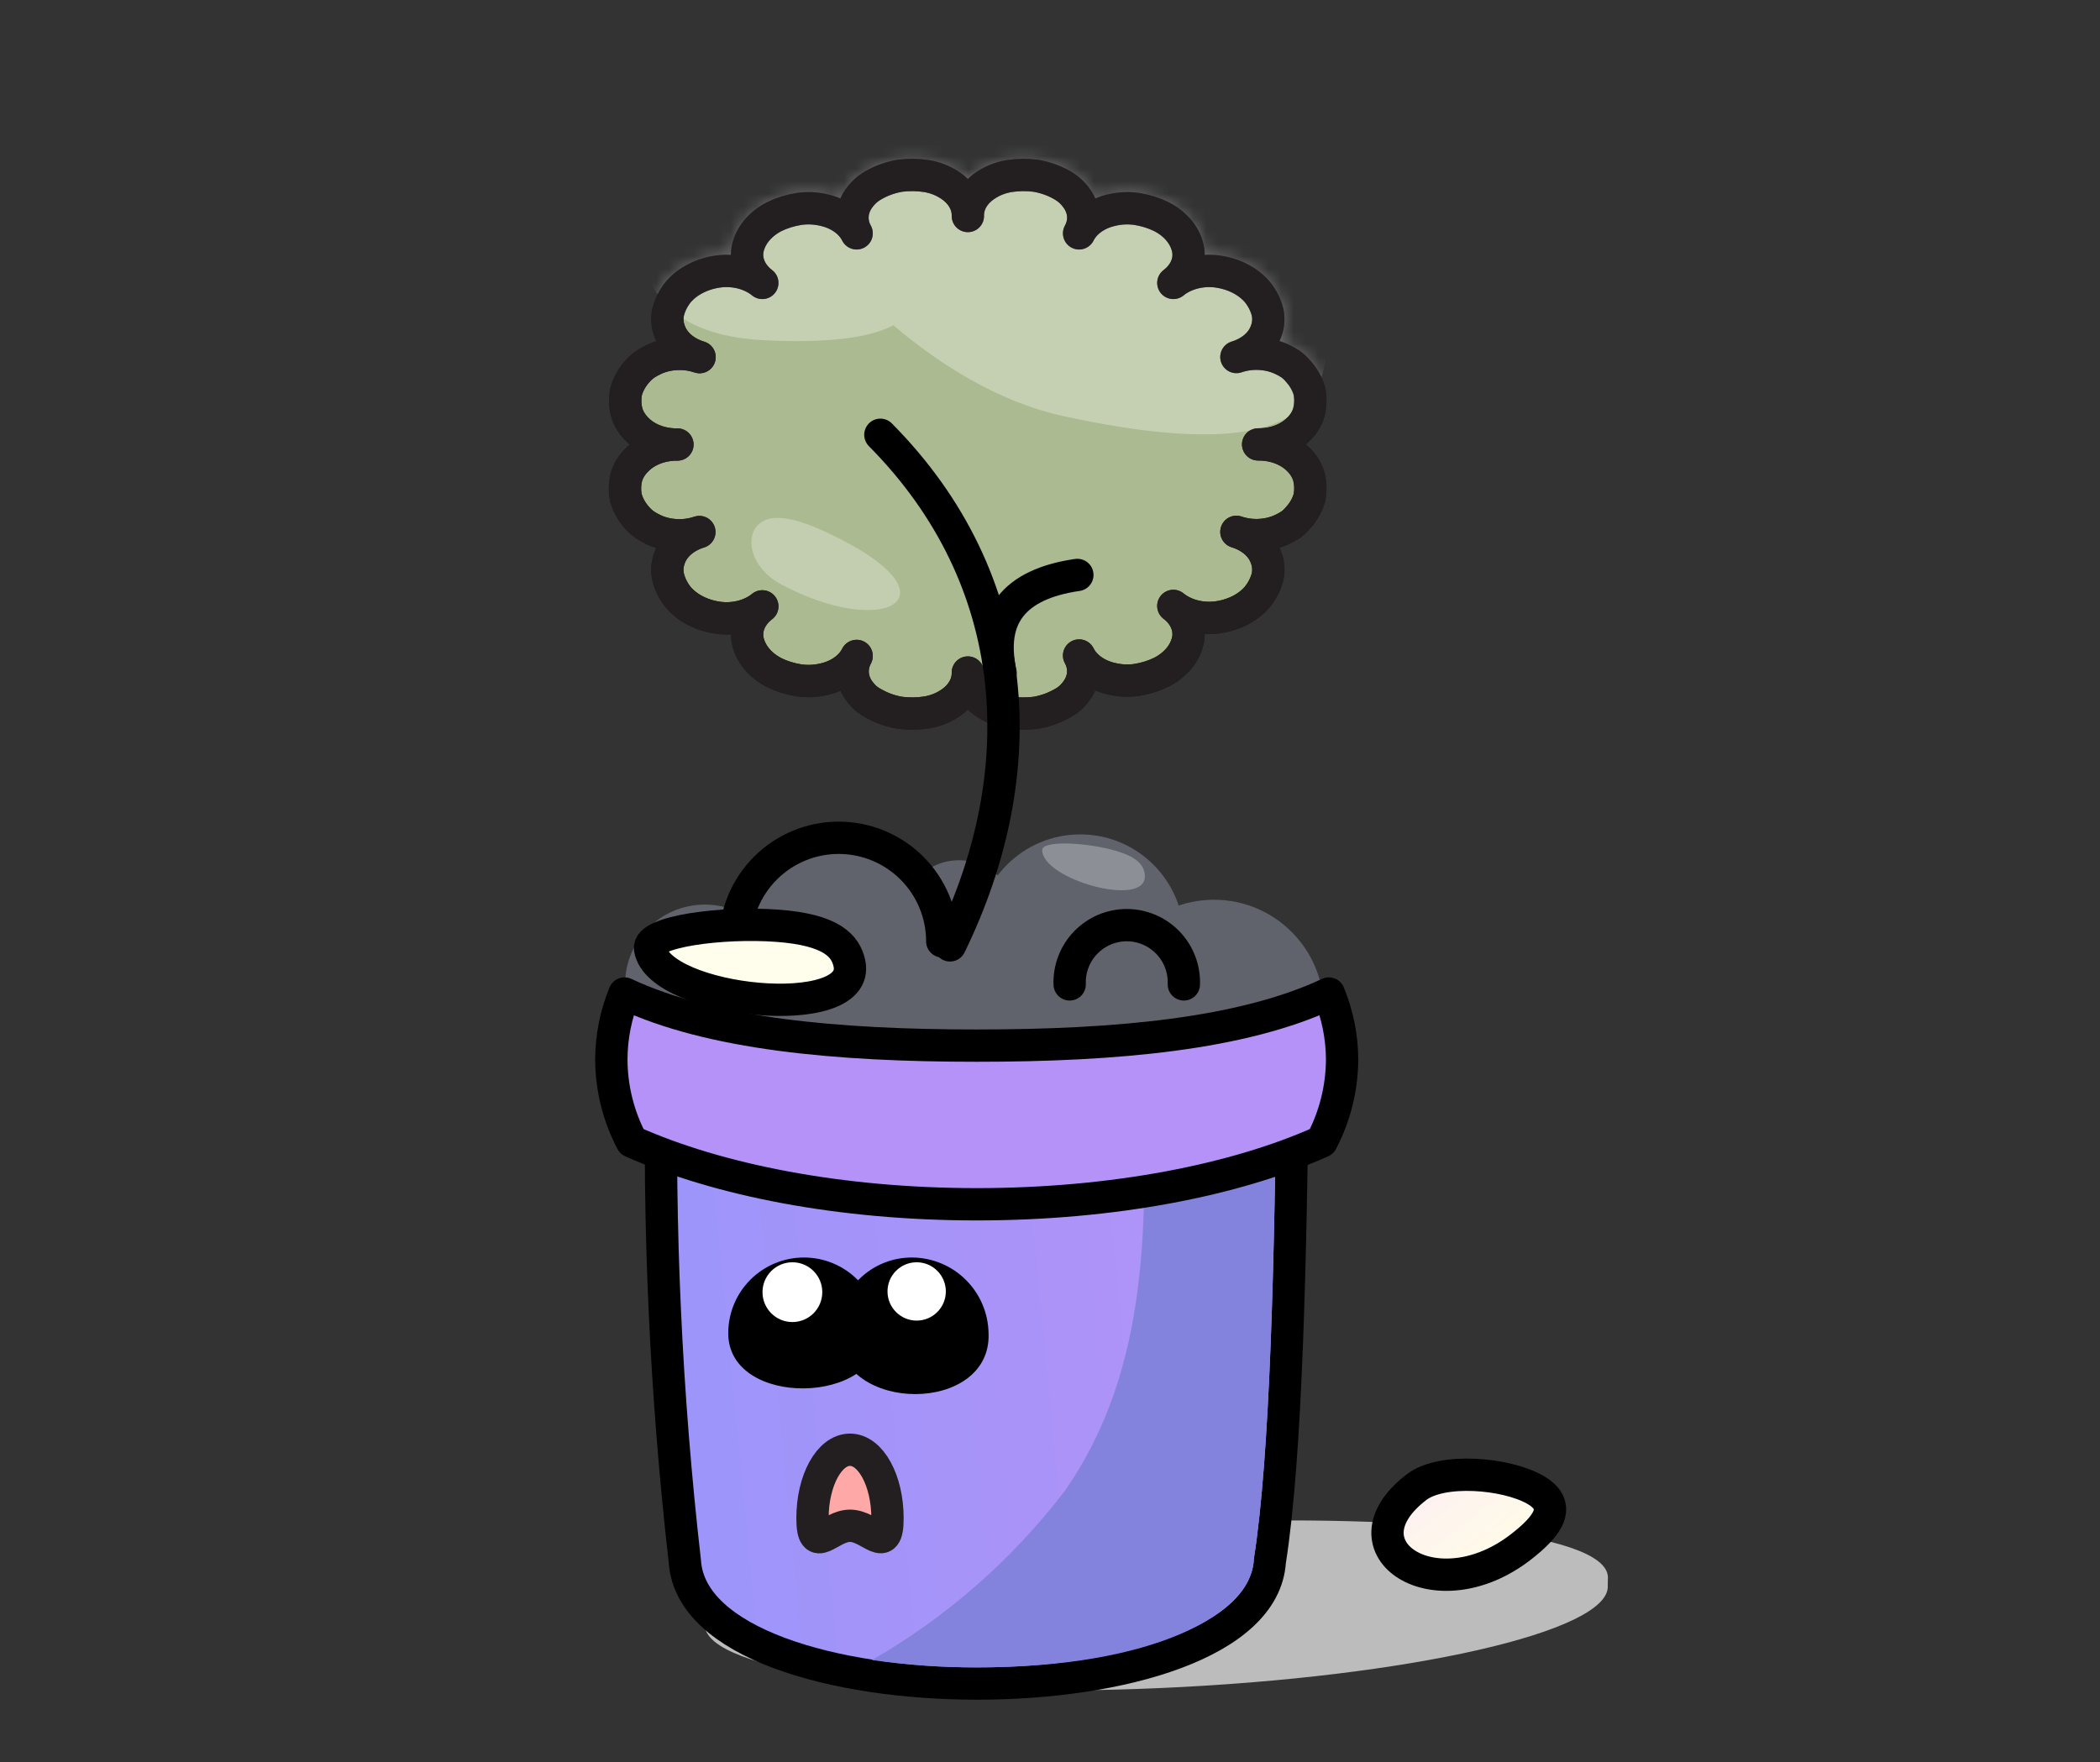 <svg width="168" height="141" viewBox="0 0 168 141" fill="none" xmlns="http://www.w3.org/2000/svg">
<rect x="0" y="0" width="168" height="141" fill="#333333" stroke="none"/>
<g clip-path="url(#clip0_1259_3170)">
<path d="M50.989 36.764C51.371 36.385 51.858 36.08 52.414 35.872C52.97 35.665 53.579 35.561 54.194 35.568C53.579 35.577 52.97 35.475 52.414 35.268C51.858 35.061 51.37 34.756 50.989 34.376C50.572 33.972 50.279 33.497 50.135 32.989C49.994 32.431 49.981 31.858 50.097 31.297C50.255 30.742 50.547 30.216 50.958 29.748C51.146 29.529 51.365 29.328 51.613 29.149C51.862 28.986 52.129 28.84 52.411 28.713C52.95 28.476 53.551 28.341 54.168 28.317C54.784 28.293 55.4 28.382 55.965 28.576C55.386 28.402 54.866 28.123 54.449 27.762C54.032 27.401 53.729 26.967 53.565 26.497C53.376 25.996 53.339 25.466 53.459 24.952C53.598 24.396 53.864 23.865 54.244 23.383C54.625 22.928 55.125 22.542 55.712 22.252C56.298 21.962 56.956 21.774 57.643 21.701C58.254 21.643 58.874 21.698 59.454 21.86C60.034 22.023 60.558 22.289 60.985 22.638C60.543 22.301 60.205 21.889 59.998 21.433C59.792 20.977 59.722 20.49 59.794 20.01C59.887 19.47 60.127 18.952 60.495 18.491C60.864 18.03 61.355 17.637 61.933 17.337C62.547 17.036 63.225 16.825 63.935 16.715C64.587 16.622 65.258 16.653 65.893 16.803C66.487 16.932 67.034 17.169 67.492 17.493C67.949 17.817 68.305 18.22 68.531 18.671C68.285 18.227 68.173 17.744 68.204 17.26C68.234 16.776 68.406 16.304 68.705 15.881C68.864 15.658 69.049 15.448 69.26 15.253C69.486 15.058 69.741 14.885 70.021 14.739C70.615 14.413 71.284 14.183 71.992 14.062C72.705 13.97 73.434 13.98 74.143 14.091C74.791 14.202 75.396 14.432 75.908 14.763C76.391 15.062 76.78 15.446 77.044 15.883C77.308 16.32 77.44 16.799 77.429 17.283C77.417 16.799 77.548 16.32 77.812 15.882C78.076 15.445 78.466 15.062 78.951 14.763C79.463 14.432 80.068 14.202 80.716 14.091C81.423 13.98 82.149 13.97 82.861 14.062C83.57 14.184 84.241 14.414 84.838 14.739C85.115 14.885 85.369 15.058 85.592 15.253C85.805 15.447 85.991 15.657 86.147 15.881C86.449 16.303 86.623 16.775 86.654 17.259C86.686 17.743 86.574 18.227 86.328 18.671C86.553 18.22 86.908 17.816 87.366 17.492C87.824 17.168 88.372 16.932 88.966 16.803C89.6 16.653 90.271 16.622 90.924 16.715C91.631 16.826 92.307 17.037 92.919 17.337C93.499 17.636 93.99 18.029 94.359 18.491C94.728 18.952 94.966 19.47 95.058 20.01C95.132 20.49 95.063 20.978 94.856 21.434C94.649 21.89 94.311 22.302 93.867 22.638C94.294 22.289 94.819 22.023 95.398 21.861C95.978 21.698 96.598 21.644 97.21 21.701C97.896 21.774 98.555 21.961 99.142 22.252C99.728 22.542 100.228 22.928 100.608 23.383C100.99 23.864 101.259 24.396 101.4 24.952C101.517 25.467 101.479 25.996 101.288 26.497C101.126 26.964 100.826 27.395 100.414 27.754C100.001 28.113 99.487 28.392 98.912 28.566C99.477 28.372 100.091 28.283 100.707 28.307C101.322 28.331 101.923 28.466 102.46 28.703C102.745 28.829 103.014 28.975 103.265 29.14C103.501 29.32 103.711 29.52 103.888 29.738C104.302 30.205 104.595 30.731 104.749 31.287C104.865 31.849 104.852 32.421 104.711 32.979C104.57 33.488 104.277 33.964 103.857 34.367C103.476 34.746 102.988 35.051 102.432 35.258C101.876 35.465 101.267 35.568 100.652 35.558C101.267 35.551 101.876 35.655 102.432 35.862C102.988 36.07 103.475 36.375 103.857 36.755C104.277 37.158 104.57 37.633 104.711 38.142C104.852 38.7 104.865 39.273 104.749 39.834C104.595 40.39 104.302 40.917 103.888 41.383C103.711 41.601 103.501 41.802 103.265 41.982C103.014 42.146 102.745 42.292 102.46 42.418C101.923 42.655 101.322 42.79 100.707 42.814C100.091 42.838 99.477 42.749 98.912 42.555C99.487 42.73 100.001 43.008 100.414 43.367C100.826 43.727 101.126 44.157 101.288 44.624C101.479 45.125 101.517 45.654 101.4 46.169C101.259 46.725 100.99 47.257 100.608 47.738C100.228 48.194 99.728 48.58 99.142 48.87C98.555 49.16 97.896 49.348 97.21 49.42C96.598 49.477 95.978 49.423 95.398 49.26C94.819 49.098 94.294 48.832 93.867 48.483C94.311 48.819 94.649 49.231 94.856 49.687C95.063 50.143 95.132 50.631 95.058 51.112C94.966 51.652 94.728 52.17 94.359 52.631C93.99 53.092 93.499 53.485 92.919 53.784C92.307 54.084 91.631 54.295 90.924 54.407C90.271 54.499 89.6 54.469 88.966 54.319C88.372 54.19 87.824 53.954 87.366 53.629C86.908 53.305 86.553 52.901 86.328 52.45C86.573 52.895 86.685 53.378 86.653 53.862C86.622 54.346 86.449 54.818 86.147 55.24C85.99 55.464 85.803 55.674 85.592 55.868C85.367 56.055 85.114 56.22 84.838 56.358C84.241 56.683 83.57 56.913 82.861 57.035C82.149 57.126 81.423 57.116 80.716 57.005C80.068 56.895 79.463 56.665 78.951 56.334C78.466 56.035 78.076 55.652 77.812 55.215C77.548 54.777 77.417 54.297 77.429 53.813C77.44 54.297 77.308 54.777 77.044 55.214C76.78 55.651 76.391 56.034 75.908 56.334C75.396 56.665 74.791 56.895 74.143 57.005C73.434 57.116 72.705 57.126 71.992 57.035C71.284 56.914 70.615 56.684 70.021 56.358C69.743 56.22 69.488 56.055 69.26 55.868C69.051 55.673 68.865 55.463 68.705 55.24C68.413 54.821 68.245 54.356 68.215 53.878C68.185 53.401 68.293 52.924 68.531 52.485C68.305 52.935 67.949 53.339 67.492 53.663C67.034 53.987 66.487 54.223 65.893 54.353C65.258 54.503 64.587 54.533 63.935 54.441C63.225 54.331 62.547 54.12 61.933 53.818C61.355 53.519 60.864 53.125 60.495 52.664C60.127 52.203 59.887 51.686 59.794 51.146C59.722 50.665 59.792 50.178 59.998 49.722C60.205 49.266 60.543 48.854 60.985 48.518C60.558 48.867 60.034 49.133 59.454 49.295C58.874 49.458 58.254 49.512 57.643 49.454C56.956 49.381 56.298 49.193 55.712 48.903C55.125 48.613 54.625 48.227 54.244 47.773C53.864 47.291 53.598 46.759 53.459 46.203C53.335 45.683 53.372 45.147 53.565 44.639C53.728 44.172 54.029 43.742 54.443 43.382C54.857 43.023 55.372 42.745 55.947 42.57C55.381 42.764 54.766 42.853 54.149 42.829C53.532 42.805 52.931 42.669 52.392 42.433C52.11 42.306 51.843 42.16 51.594 41.996C51.347 41.818 51.127 41.617 50.939 41.398C50.528 40.93 50.236 40.404 50.079 39.849C49.962 39.288 49.975 38.715 50.116 38.157C50.265 37.646 50.564 37.169 50.989 36.764Z" fill="#ABBA90" stroke="#231F20" stroke-width="2.585" stroke-linecap="round" stroke-linejoin="round"/>
<mask id="mask0_1259_3170" style="mask-type:alpha" maskUnits="userSpaceOnUse" x="48" y="12" width="59" height="47">
<path d="M50.989 36.764C51.371 36.385 51.858 36.08 52.414 35.872C52.97 35.665 53.579 35.561 54.194 35.568C53.579 35.577 52.97 35.475 52.414 35.268C51.858 35.061 51.37 34.756 50.989 34.376C50.572 33.972 50.279 33.497 50.135 32.989C49.994 32.431 49.981 31.858 50.097 31.297C50.255 30.742 50.547 30.216 50.958 29.748C51.146 29.529 51.365 29.328 51.613 29.149C51.862 28.986 52.129 28.84 52.411 28.713C52.95 28.476 53.551 28.341 54.168 28.317C54.784 28.293 55.4 28.382 55.965 28.576C55.386 28.402 54.866 28.123 54.449 27.762C54.032 27.401 53.729 26.967 53.565 26.497C53.376 25.996 53.339 25.466 53.459 24.952C53.598 24.396 53.864 23.865 54.244 23.383C54.625 22.928 55.125 22.542 55.712 22.252C56.298 21.962 56.956 21.774 57.643 21.701C58.254 21.643 58.874 21.698 59.454 21.86C60.034 22.023 60.558 22.289 60.985 22.638C60.543 22.301 60.205 21.889 59.998 21.433C59.792 20.977 59.722 20.49 59.794 20.01C59.887 19.47 60.127 18.952 60.495 18.491C60.864 18.03 61.355 17.637 61.933 17.337C62.547 17.036 63.225 16.825 63.935 16.715C64.587 16.622 65.258 16.653 65.893 16.803C66.487 16.932 67.034 17.169 67.492 17.493C67.949 17.817 68.305 18.22 68.531 18.671C68.285 18.227 68.173 17.744 68.204 17.26C68.234 16.776 68.406 16.304 68.705 15.881C68.864 15.658 69.049 15.448 69.26 15.253C69.486 15.058 69.741 14.885 70.021 14.739C70.615 14.413 71.284 14.183 71.992 14.062C72.705 13.97 73.434 13.98 74.143 14.091C74.791 14.202 75.396 14.432 75.908 14.763C76.391 15.062 76.78 15.446 77.044 15.883C77.308 16.32 77.44 16.799 77.429 17.283C77.417 16.799 77.548 16.32 77.812 15.882C78.076 15.445 78.466 15.062 78.951 14.763C79.463 14.432 80.068 14.202 80.716 14.091C81.423 13.98 82.149 13.97 82.861 14.062C83.57 14.184 84.241 14.414 84.838 14.739C85.115 14.885 85.369 15.058 85.592 15.253C85.805 15.447 85.991 15.657 86.147 15.881C86.449 16.303 86.623 16.775 86.654 17.259C86.686 17.743 86.574 18.227 86.328 18.671C86.553 18.22 86.908 17.816 87.366 17.492C87.824 17.168 88.372 16.932 88.966 16.803C89.6 16.653 90.271 16.622 90.924 16.715C91.631 16.826 92.307 17.037 92.919 17.337C93.499 17.636 93.99 18.029 94.359 18.491C94.728 18.952 94.966 19.47 95.058 20.01C95.132 20.49 95.063 20.978 94.856 21.434C94.649 21.89 94.311 22.302 93.867 22.638C94.294 22.289 94.819 22.023 95.398 21.861C95.978 21.698 96.598 21.644 97.21 21.701C97.896 21.774 98.555 21.961 99.142 22.252C99.728 22.542 100.228 22.928 100.608 23.383C100.99 23.864 101.259 24.396 101.4 24.952C101.517 25.467 101.479 25.996 101.288 26.497C101.126 26.964 100.826 27.395 100.414 27.754C100.001 28.113 99.487 28.392 98.912 28.566C99.477 28.372 100.091 28.283 100.707 28.307C101.322 28.331 101.923 28.466 102.46 28.703C102.745 28.829 103.014 28.975 103.265 29.14C103.501 29.32 103.711 29.52 103.888 29.738C104.302 30.205 104.595 30.731 104.749 31.287C104.865 31.849 104.852 32.421 104.711 32.979C104.57 33.488 104.277 33.964 103.857 34.367C103.476 34.746 102.988 35.051 102.432 35.258C101.876 35.465 101.267 35.568 100.652 35.558C101.267 35.551 101.876 35.655 102.432 35.862C102.988 36.07 103.475 36.375 103.857 36.755C104.277 37.158 104.57 37.633 104.711 38.142C104.852 38.7 104.865 39.273 104.749 39.834C104.595 40.39 104.302 40.917 103.888 41.383C103.711 41.601 103.501 41.802 103.265 41.982C103.014 42.146 102.745 42.292 102.46 42.418C101.923 42.655 101.322 42.79 100.707 42.814C100.091 42.838 99.477 42.749 98.912 42.555C99.487 42.73 100.001 43.008 100.414 43.367C100.826 43.727 101.126 44.157 101.288 44.624C101.479 45.125 101.517 45.654 101.4 46.169C101.259 46.725 100.99 47.257 100.608 47.738C100.228 48.194 99.728 48.58 99.142 48.87C98.555 49.16 97.896 49.348 97.21 49.42C96.598 49.477 95.978 49.423 95.398 49.26C94.819 49.098 94.294 48.832 93.867 48.483C94.311 48.819 94.649 49.231 94.856 49.687C95.063 50.143 95.132 50.631 95.058 51.112C94.966 51.652 94.728 52.17 94.359 52.631C93.99 53.092 93.499 53.485 92.919 53.784C92.307 54.084 91.631 54.295 90.924 54.407C90.271 54.499 89.6 54.469 88.966 54.319C88.372 54.19 87.824 53.954 87.366 53.629C86.908 53.305 86.553 52.901 86.328 52.45C86.573 52.895 86.685 53.378 86.653 53.862C86.622 54.346 86.449 54.818 86.147 55.24C85.99 55.464 85.803 55.674 85.592 55.868C85.367 56.055 85.114 56.22 84.838 56.358C84.241 56.683 83.57 56.913 82.861 57.035C82.149 57.126 81.423 57.116 80.716 57.005C80.068 56.895 79.463 56.665 78.951 56.334C78.466 56.035 78.076 55.652 77.812 55.215C77.548 54.777 77.417 54.297 77.429 53.813C77.44 54.297 77.308 54.777 77.044 55.214C76.78 55.651 76.391 56.034 75.908 56.334C75.396 56.665 74.791 56.895 74.143 57.005C73.434 57.116 72.705 57.126 71.992 57.035C71.284 56.914 70.615 56.684 70.021 56.358C69.743 56.22 69.488 56.055 69.26 55.868C69.051 55.673 68.865 55.463 68.705 55.24C68.413 54.821 68.245 54.356 68.215 53.878C68.185 53.401 68.293 52.924 68.531 52.485C68.305 52.935 67.949 53.339 67.492 53.663C67.034 53.987 66.487 54.223 65.893 54.353C65.258 54.503 64.587 54.533 63.935 54.441C63.225 54.331 62.547 54.12 61.933 53.818C61.355 53.519 60.864 53.125 60.495 52.664C60.127 52.203 59.887 51.686 59.794 51.146C59.722 50.665 59.792 50.178 59.998 49.722C60.205 49.266 60.543 48.854 60.985 48.518C60.558 48.867 60.034 49.133 59.454 49.295C58.874 49.458 58.254 49.512 57.643 49.454C56.956 49.381 56.298 49.193 55.712 48.903C55.125 48.613 54.625 48.227 54.244 47.773C53.864 47.291 53.598 46.759 53.459 46.203C53.335 45.683 53.372 45.147 53.565 44.639C53.728 44.172 54.029 43.742 54.443 43.382C54.857 43.023 55.372 42.745 55.947 42.57C55.381 42.764 54.766 42.853 54.149 42.829C53.532 42.805 52.931 42.669 52.392 42.433C52.11 42.306 51.843 42.16 51.594 41.996C51.347 41.818 51.127 41.617 50.939 41.398C50.528 40.93 50.236 40.404 50.079 39.849C49.962 39.288 49.975 38.715 50.116 38.157C50.265 37.646 50.564 37.169 50.989 36.764Z" fill="#ABBA90" stroke="#231F20" stroke-width="2.585" stroke-linecap="round" stroke-linejoin="round"/>
</mask>
<g mask="url(#mask0_1259_3170)">
<g style="mix-blend-mode:screen" opacity="0.31">
<path fill-rule="evenodd" clip-rule="evenodd" d="M71.562 24.398C75.637 27.998 80.381 30.952 85.367 32.035C108.916 37.151 105.196 27.241 103.397 22.447C103.106 21.672 102.865 21.031 102.798 20.609C102.316 17.574 65.736 -4.862 58.5 5C58.324 6.572 59.898 10.18 62.686 14.281C59.579 13.369 56.121 14.494 53.023 20.337C52.798 22.05 54.107 25.566 61.15 25.929C67.613 26.262 70.548 25.373 71.562 24.398Z" fill="white"/>
<path d="M85.367 32.035L85.092 33.3L85.367 32.035ZM71.562 24.398L70.665 23.464C71.151 22.997 71.915 22.981 72.42 23.427L71.562 24.398ZM103.397 22.447L102.184 22.902L102.184 22.902L103.397 22.447ZM102.798 20.609L104.077 20.405H104.077L102.798 20.609ZM58.5 5L57.213 4.856C57.238 4.631 57.322 4.416 57.456 4.234L58.5 5ZM62.686 14.281L63.757 13.553C64.064 14.005 64.054 14.602 63.732 15.044C63.41 15.486 62.846 15.678 62.321 15.524L62.686 14.281ZM53.023 20.337L51.74 20.168C51.76 20.015 51.807 19.866 51.879 19.73L53.023 20.337ZM61.15 25.929L61.216 24.636L61.15 25.929ZM85.092 33.3C79.811 32.153 74.873 29.05 70.705 25.368L72.42 23.427C76.402 26.946 80.951 29.75 85.641 30.769L85.092 33.3ZM104.609 21.992C105.052 23.171 105.673 24.813 105.93 26.49C106.187 28.164 106.12 30.104 104.932 31.723C103.733 33.356 101.623 34.355 98.497 34.658C95.37 34.961 91.037 34.592 85.092 33.3L85.641 30.769C91.471 32.036 95.504 32.346 98.247 32.08C100.99 31.814 102.253 30.995 102.844 30.191C103.444 29.372 103.581 28.256 103.37 26.883C103.16 25.514 102.642 24.12 102.184 22.902L104.609 21.992ZM104.077 20.405C104.118 20.665 104.293 21.151 104.609 21.992L102.184 22.902C101.918 22.194 101.612 21.398 101.519 20.812L104.077 20.405ZM57.456 4.234C58.604 2.67 60.297 1.811 62.218 1.443C64.121 1.078 66.315 1.179 68.625 1.575C73.248 2.368 78.635 4.398 83.733 6.796C88.845 9.201 93.743 12.012 97.403 14.421C99.23 15.624 100.771 16.741 101.882 17.668C102.436 18.129 102.909 18.565 103.263 18.958C103.439 19.154 103.606 19.361 103.741 19.573C103.865 19.768 104.022 20.057 104.077 20.405L101.519 20.812C101.544 20.971 101.6 21.033 101.557 20.965C101.525 20.915 101.458 20.825 101.339 20.692C101.1 20.428 100.731 20.08 100.223 19.657C99.214 18.815 97.761 17.758 95.979 16.585C92.418 14.241 87.628 11.491 82.63 9.14C77.618 6.782 72.474 4.863 68.188 4.128C66.043 3.76 64.189 3.702 62.705 3.987C61.239 4.267 60.205 4.865 59.544 5.766L57.456 4.234ZM61.615 15.009C60.189 12.911 59.057 10.917 58.299 9.22C57.92 8.373 57.626 7.579 57.436 6.87C57.253 6.183 57.143 5.482 57.213 4.856L59.787 5.144C59.769 5.304 59.79 5.644 59.939 6.203C60.082 6.74 60.322 7.4 60.663 8.164C61.345 9.689 62.395 11.55 63.757 13.553L61.615 15.009ZM51.879 19.73C53.497 16.679 55.29 14.702 57.23 13.64C59.208 12.557 61.21 12.498 63.05 13.039L62.321 15.524C61.055 15.152 59.775 15.2 58.473 15.912C57.133 16.646 55.647 18.152 54.168 20.943L51.879 19.73ZM61.083 27.222C57.364 27.03 54.936 25.995 53.462 24.571C51.986 23.147 51.573 21.431 51.74 20.168L54.307 20.506C54.248 20.956 54.377 21.855 55.26 22.707C56.144 23.561 57.893 24.464 61.216 24.636L61.083 27.222ZM72.46 25.332C71.68 26.081 70.391 26.609 68.631 26.928C66.832 27.254 64.375 27.392 61.083 27.222L61.216 24.636C64.388 24.799 66.631 24.658 68.168 24.38C69.745 24.094 70.431 23.689 70.665 23.464L72.46 25.332Z" fill="white"/>
</g>
</g>
<path d="M50.989 36.764C51.371 36.385 51.858 36.08 52.414 35.872C52.97 35.665 53.579 35.561 54.194 35.568C53.579 35.577 52.97 35.475 52.414 35.268C51.858 35.061 51.37 34.756 50.989 34.376C50.572 33.972 50.279 33.497 50.135 32.989C49.994 32.431 49.981 31.858 50.097 31.297C50.255 30.742 50.547 30.216 50.958 29.748C51.146 29.529 51.365 29.328 51.613 29.149C51.862 28.986 52.129 28.84 52.411 28.713C52.95 28.476 53.551 28.341 54.168 28.317C54.784 28.293 55.4 28.382 55.965 28.576C55.386 28.402 54.866 28.123 54.449 27.762C54.032 27.401 53.729 26.967 53.565 26.497C53.376 25.996 53.339 25.466 53.459 24.952C53.598 24.396 53.864 23.865 54.244 23.383C54.625 22.928 55.125 22.542 55.712 22.252C56.298 21.962 56.956 21.774 57.643 21.701C58.254 21.643 58.874 21.698 59.454 21.86C60.034 22.023 60.558 22.289 60.985 22.638C60.543 22.301 60.205 21.889 59.998 21.433C59.792 20.977 59.722 20.49 59.794 20.01C59.887 19.47 60.127 18.952 60.495 18.491C60.864 18.03 61.355 17.637 61.933 17.337C62.547 17.036 63.225 16.825 63.935 16.715C64.587 16.622 65.258 16.653 65.893 16.803C66.487 16.932 67.034 17.169 67.492 17.493C67.949 17.817 68.305 18.22 68.531 18.671C68.285 18.227 68.173 17.744 68.204 17.26C68.234 16.776 68.406 16.304 68.705 15.881C68.864 15.658 69.049 15.448 69.26 15.253C69.486 15.058 69.741 14.885 70.021 14.739C70.615 14.413 71.284 14.183 71.992 14.062C72.705 13.97 73.434 13.98 74.143 14.091C74.791 14.202 75.396 14.432 75.908 14.763C76.391 15.062 76.78 15.446 77.044 15.883C77.308 16.32 77.44 16.799 77.429 17.283C77.417 16.799 77.548 16.32 77.812 15.882C78.076 15.445 78.466 15.062 78.951 14.763C79.463 14.432 80.068 14.202 80.716 14.091C81.423 13.98 82.149 13.97 82.861 14.062C83.57 14.184 84.241 14.414 84.838 14.739C85.115 14.885 85.369 15.058 85.592 15.253C85.805 15.447 85.991 15.657 86.147 15.881C86.449 16.303 86.623 16.775 86.654 17.259C86.686 17.743 86.574 18.227 86.328 18.671C86.553 18.22 86.908 17.816 87.366 17.492C87.824 17.168 88.372 16.932 88.966 16.803C89.6 16.653 90.271 16.622 90.924 16.715C91.631 16.826 92.307 17.037 92.919 17.337C93.499 17.636 93.99 18.029 94.359 18.491C94.728 18.952 94.966 19.47 95.058 20.01C95.132 20.49 95.063 20.978 94.856 21.434C94.649 21.89 94.311 22.302 93.867 22.638C94.294 22.289 94.819 22.023 95.398 21.861C95.978 21.698 96.598 21.644 97.21 21.701C97.896 21.774 98.555 21.961 99.142 22.252C99.728 22.542 100.228 22.928 100.608 23.383C100.99 23.864 101.259 24.396 101.4 24.952C101.517 25.467 101.479 25.996 101.288 26.497C101.126 26.964 100.826 27.395 100.414 27.754C100.001 28.113 99.487 28.392 98.912 28.566C99.477 28.372 100.091 28.283 100.707 28.307C101.322 28.331 101.923 28.466 102.46 28.703C102.745 28.829 103.014 28.975 103.265 29.14C103.501 29.32 103.711 29.52 103.888 29.738C104.302 30.205 104.595 30.731 104.749 31.287C104.865 31.849 104.852 32.421 104.711 32.979C104.57 33.488 104.277 33.964 103.857 34.367C103.476 34.746 102.988 35.051 102.432 35.258C101.876 35.465 101.267 35.568 100.652 35.558C101.267 35.551 101.876 35.655 102.432 35.862C102.988 36.07 103.475 36.375 103.857 36.755C104.277 37.158 104.57 37.633 104.711 38.142C104.852 38.7 104.865 39.273 104.749 39.834C104.595 40.39 104.302 40.917 103.888 41.383C103.711 41.601 103.501 41.802 103.265 41.982C103.014 42.146 102.745 42.292 102.46 42.418C101.923 42.655 101.322 42.79 100.707 42.814C100.091 42.838 99.477 42.749 98.912 42.555C99.487 42.73 100.001 43.008 100.414 43.367C100.826 43.727 101.126 44.157 101.288 44.624C101.479 45.125 101.517 45.654 101.4 46.169C101.259 46.725 100.99 47.257 100.608 47.738C100.228 48.194 99.728 48.58 99.142 48.87C98.555 49.16 97.896 49.348 97.21 49.42C96.598 49.477 95.978 49.423 95.398 49.26C94.819 49.098 94.294 48.832 93.867 48.483C94.311 48.819 94.649 49.231 94.856 49.687C95.063 50.143 95.132 50.631 95.058 51.112C94.966 51.652 94.728 52.17 94.359 52.631C93.99 53.092 93.499 53.485 92.919 53.784C92.307 54.084 91.631 54.295 90.924 54.407C90.271 54.499 89.6 54.469 88.966 54.319C88.372 54.19 87.824 53.954 87.366 53.629C86.908 53.305 86.553 52.901 86.328 52.45C86.573 52.895 86.685 53.378 86.653 53.862C86.622 54.346 86.449 54.818 86.147 55.24C85.99 55.464 85.803 55.674 85.592 55.868C85.367 56.055 85.114 56.22 84.838 56.358C84.241 56.683 83.57 56.913 82.861 57.035C82.149 57.126 81.423 57.116 80.716 57.005C80.068 56.895 79.463 56.665 78.951 56.334C78.466 56.035 78.076 55.652 77.812 55.215C77.548 54.777 77.417 54.297 77.429 53.813C77.44 54.297 77.308 54.777 77.044 55.214C76.78 55.651 76.391 56.034 75.908 56.334C75.396 56.665 74.791 56.895 74.143 57.005C73.434 57.116 72.705 57.126 71.992 57.035C71.284 56.914 70.615 56.684 70.021 56.358C69.743 56.22 69.488 56.055 69.26 55.868C69.051 55.673 68.865 55.463 68.705 55.24C68.413 54.821 68.245 54.356 68.215 53.878C68.185 53.401 68.293 52.924 68.531 52.485C68.305 52.935 67.949 53.339 67.492 53.663C67.034 53.987 66.487 54.223 65.893 54.353C65.258 54.503 64.587 54.533 63.935 54.441C63.225 54.331 62.547 54.12 61.933 53.818C61.355 53.519 60.864 53.125 60.495 52.664C60.127 52.203 59.887 51.686 59.794 51.146C59.722 50.665 59.792 50.178 59.998 49.722C60.205 49.266 60.543 48.854 60.985 48.518C60.558 48.867 60.034 49.133 59.454 49.295C58.874 49.458 58.254 49.512 57.643 49.454C56.956 49.381 56.298 49.193 55.712 48.903C55.125 48.613 54.625 48.227 54.244 47.773C53.864 47.291 53.598 46.759 53.459 46.203C53.335 45.683 53.372 45.147 53.565 44.639C53.728 44.172 54.029 43.742 54.443 43.382C54.857 43.023 55.372 42.745 55.947 42.57C55.381 42.764 54.766 42.853 54.149 42.829C53.532 42.805 52.931 42.669 52.392 42.433C52.11 42.306 51.843 42.16 51.594 41.996C51.347 41.818 51.127 41.617 50.939 41.398C50.528 40.93 50.236 40.404 50.079 39.849C49.962 39.288 49.975 38.715 50.116 38.157C50.265 37.646 50.564 37.169 50.989 36.764Z" stroke="#231F20" stroke-width="2.585" stroke-linecap="round" stroke-linejoin="round"/>
<path d="M67.095 83.607C62.518 83.607 58.809 79.898 58.809 75.321C58.809 70.745 62.518 67.035 67.095 67.035C71.671 67.035 75.381 70.745 75.381 75.321C75.381 79.898 71.671 83.607 67.095 83.607Z" fill="#60636C"/>
<path d="M97.117 89.56C92.266 89.56 88.333 85.628 88.333 80.776C88.333 75.925 92.266 71.993 97.117 71.993C101.968 71.993 105.901 75.925 105.901 80.776C105.901 85.628 101.968 89.56 97.117 89.56Z" fill="#60636C"/>
<path d="M56.385 85.139C52.862 85.139 50.006 82.283 50.006 78.76C50.006 75.236 52.862 72.38 56.385 72.38C59.908 72.38 62.764 75.236 62.764 78.76C62.764 82.283 59.908 85.139 56.385 85.139Z" fill="#60636C"/>
<path d="M86.421 83.336C81.844 83.336 78.134 79.626 78.134 75.05C78.134 70.474 81.844 66.764 86.421 66.764C90.997 66.764 94.707 70.474 94.707 75.05C94.707 79.626 90.997 83.336 86.421 83.336Z" fill="#60636C"/>
<path d="M76.719 87.337C72.871 87.337 69.751 84.218 69.751 80.37C69.751 76.522 72.871 73.402 76.719 73.402C80.567 73.402 83.686 76.522 83.686 80.37C83.686 84.218 80.567 87.337 76.719 87.337Z" fill="#60636C"/>
<path d="M76.719 77.971C74.195 77.971 72.149 75.925 72.149 73.402C72.149 70.878 74.195 68.832 76.719 68.832C79.242 68.832 81.288 70.878 81.288 73.402C81.288 75.925 79.242 77.971 76.719 77.971Z" fill="#60636C"/>
<g style="mix-blend-mode:multiply">
<path d="M128.633 126.176C128.478 122.537 112.164 121.006 92.218 121.91C72.272 122.815 56.23 126.435 56.391 130.074C56.553 133.713 72.847 135.942 92.793 135.07C112.739 134.197 128.781 130.545 128.62 126.907" fill="#BCBCBC"/>
</g>
<path d="M54.788 124.935C55.629 137.965 100.737 137.965 101.583 124.935C102.921 116.442 103.244 100.781 103.438 84.784C86.633 84.009 69.803 84.009 52.946 84.784C52.652 98.194 53.267 111.608 54.788 124.935Z" fill="url(#paint0_linear_1259_3170)"/>
<path d="M54.788 124.935C55.629 137.965 100.737 137.965 101.583 124.935C102.921 116.442 103.244 100.781 103.438 84.784C86.633 84.009 69.803 84.009 52.946 84.784C52.652 98.194 53.267 111.608 54.788 124.935V124.935Z" stroke="black" stroke-width="2.585" stroke-miterlimit="10"/>
<path d="M94.707 78.766C94.73 78.152 94.629 77.54 94.409 76.966C94.191 76.391 93.858 75.867 93.431 75.425C93.005 74.982 92.494 74.63 91.928 74.389C91.363 74.149 90.755 74.025 90.14 74.025C89.525 74.025 88.917 74.149 88.352 74.389C87.786 74.63 87.275 74.982 86.849 75.425C86.422 75.867 86.09 76.391 85.871 76.966C85.652 77.54 85.551 78.152 85.574 78.766" stroke="black" stroke-width="2.585" stroke-miterlimit="10" stroke-linecap="round"/>
<path d="M85.166 119.318C92.043 109.494 91.824 97.42 91.326 85.669C94.933 85.754 98.539 85.87 102.126 86.025C101.952 100.509 101.629 116.351 100.31 124.741V124.857C100.032 129.11 92.354 133.415 78.205 133.415C75.379 133.429 72.555 133.232 69.758 132.826C75.735 129.384 80.972 124.793 85.166 119.318Z" fill="#8383DD"/>
<path d="M78.134 83.665C89.348 83.665 99.412 82.735 106.308 79.496C107.002 81.173 107.362 82.969 107.368 84.784C107.355 87.067 106.794 89.315 105.733 91.337C98.856 94.427 89.038 96.359 78.134 96.359C67.23 96.359 57.419 94.42 50.542 91.337C49.478 89.316 48.917 87.068 48.907 84.784C48.91 82.969 49.268 81.173 49.96 79.496C56.857 82.735 66.92 83.665 78.134 83.665Z" fill="url(#paint1_linear_1259_3170)" stroke="black" stroke-width="2.585" stroke-linecap="round" stroke-linejoin="round"/>
<path d="M58.259 106.676C58.259 112.693 70.372 112.434 70.372 106.676C70.372 105.069 69.734 103.529 68.598 102.393C67.462 101.257 65.922 100.619 64.315 100.619C62.709 100.619 61.169 101.257 60.033 102.393C58.897 103.529 58.259 105.069 58.259 106.676Z" fill="black"/>
<path d="M63.392 105.783C62.071 105.783 61 104.712 61 103.391C61 102.071 62.071 101 63.392 101C64.712 101 65.783 102.071 65.783 103.391C65.783 104.712 64.712 105.783 63.392 105.783Z" fill="white"/>
<path d="M66.972 106.676C67.263 113.204 79.356 113.14 79.084 106.676C79.059 105.078 78.413 103.552 77.283 102.422C76.153 101.291 74.627 100.645 73.028 100.62C72.23 100.608 71.436 100.756 70.696 101.056C69.956 101.356 69.283 101.802 68.719 102.367C68.154 102.931 67.708 103.604 67.408 104.344C67.108 105.085 66.96 105.878 66.972 106.676Z" fill="black"/>
<path d="M73.333 105.667C72.045 105.667 71 104.622 71 103.333C71 102.045 72.045 101 73.333 101C74.622 101 75.667 102.045 75.667 103.333C75.667 104.622 74.622 105.667 73.333 105.667Z" fill="white"/>
<path d="M65 121.477C65 118.454 66.343 116 68 116C69.657 116 71 118.464 71 121.477C71 124.491 69.657 122.083 68 122.083C66.343 122.083 65 124.505 65 121.477Z" fill="#FFA8A8" stroke="#231F20" stroke-width="2.585" stroke-miterlimit="10"/>
<path d="M75.381 75.321C75.381 73.124 74.508 71.016 72.954 69.462C71.4 67.908 69.292 67.035 67.095 67.035C64.897 67.035 62.789 67.908 61.236 69.462C59.682 71.016 58.809 73.124 58.809 75.321" stroke="black" stroke-width="2.585" stroke-miterlimit="10" stroke-linecap="round"/>
<path d="M70.43 34.789C81.909 46.365 82.788 61.748 76.001 75.644" stroke="black" stroke-width="2.585" stroke-miterlimit="10" stroke-linecap="round"/>
<path d="M80.047 53.857C79.065 49.358 81.112 46.74 86.188 46.004" stroke="black" stroke-width="2.585" stroke-miterlimit="10" stroke-linecap="round"/>
<path d="M113.329 118.989C106.975 123.85 114.904 129.147 121.781 123.691C123.767 122.128 125.091 120.472 122.768 119.173C120.444 117.874 115.354 117.438 113.329 118.989Z" fill="url(#paint2_linear_1259_3170)"/>
<path d="M113.329 118.989C106.975 123.85 114.904 129.147 121.781 123.691C123.767 122.128 125.091 120.472 122.768 119.173C120.444 117.874 115.354 117.438 113.329 118.989Z" fill="white" fill-opacity="0.91"/>
<path d="M113.329 118.989C106.975 123.85 114.904 129.147 121.781 123.691C123.767 122.128 125.091 120.472 122.768 119.173C120.444 117.874 115.354 117.438 113.329 118.989Z" stroke="black" stroke-width="2.585" stroke-miterlimit="10"/>
<path d="M52.005 75.911C52.691 80.24 68.994 81.885 67.952 77.079C67.647 75.7 66.567 74.394 62.164 74.072C57.761 73.75 51.796 74.53 52.005 75.911Z" fill="url(#paint3_linear_1259_3170)"/>
<path d="M52.005 75.911C52.691 80.24 68.994 81.885 67.952 77.079C67.647 75.7 66.567 74.394 62.164 74.072C57.761 73.75 51.796 74.53 52.005 75.911Z" fill="white" fill-opacity="0.91"/>
<path d="M52.005 75.911C52.691 80.24 68.994 81.885 67.952 77.079C67.647 75.7 66.567 74.394 62.164 74.072C57.761 73.75 51.796 74.53 52.005 75.911Z" stroke="black" stroke-width="2.585" stroke-miterlimit="10"/>
<g style="mix-blend-mode:screen" opacity="0.31">
<path d="M83.379 68.009C83.339 70.355 91.69 72.706 91.589 70.076C91.557 69.321 91.114 68.534 88.847 67.963C86.58 67.392 83.397 67.261 83.379 68.009Z" fill="white" fill-opacity="0.91"/>
</g>
<g style="mix-blend-mode:screen" opacity="0.31">
<path d="M62.546 46.789C70.688 51.088 76.485 47.909 67.397 43.219C64.787 41.875 62.185 40.841 60.846 41.826C59.507 42.812 59.949 45.414 62.546 46.789Z" fill="white" fill-opacity="0.91"/>
</g>
</g>
<defs>
<linearGradient id="paint0_linear_1259_3170" x1="105.481" y1="106.049" x2="53.399" y2="111.058" gradientUnits="userSpaceOnUse">
<stop stop-color="#B592F7"/>
<stop offset="1" stop-color="#9C95FA"/>
</linearGradient>
<linearGradient id="paint1_linear_1259_3170" x1="-15111.3" y1="18792.5" x2="-19881.9" y2="20379.9" gradientUnits="userSpaceOnUse">
<stop stop-color="#B592F7"/>
<stop offset="1" stop-color="#9C95FA"/>
</linearGradient>
<linearGradient id="paint2_linear_1259_3170" x1="123.085" y1="123.832" x2="117.172" y2="116.068" gradientUnits="userSpaceOnUse">
<stop stop-color="#FFF33B"/>
<stop offset="0.04" stop-color="#FEE22B"/>
<stop offset="0.11" stop-color="#FECF1A"/>
<stop offset="0.18" stop-color="#FDC40F"/>
<stop offset="0.25" stop-color="#FDC00C"/>
<stop offset="0.67" stop-color="#F3903F"/>
<stop offset="0.89" stop-color="#ED6864"/>
<stop offset="1" stop-color="#E93E3A"/>
</linearGradient>
<linearGradient id="paint3_linear_1259_3170" x1="-4505.96" y1="5601.36" x2="-4936.28" y2="5656.83" gradientUnits="userSpaceOnUse">
<stop stop-color="#FFF33B"/>
<stop offset="0.04" stop-color="#FEE22B"/>
<stop offset="0.11" stop-color="#FECF1A"/>
<stop offset="0.18" stop-color="#FDC40F"/>
<stop offset="0.25" stop-color="#FDC00C"/>
<stop offset="0.67" stop-color="#F3903F"/>
<stop offset="0.89" stop-color="#ED6864"/>
<stop offset="1" stop-color="#E93E3A"/>
</linearGradient>
<clipPath id="clip0_1259_3170">
<rect width="81.633" height="131" fill="white" transform="matrix(-1 0 0 1 128.633 5)"/>
</clipPath>
</defs>
</svg>
